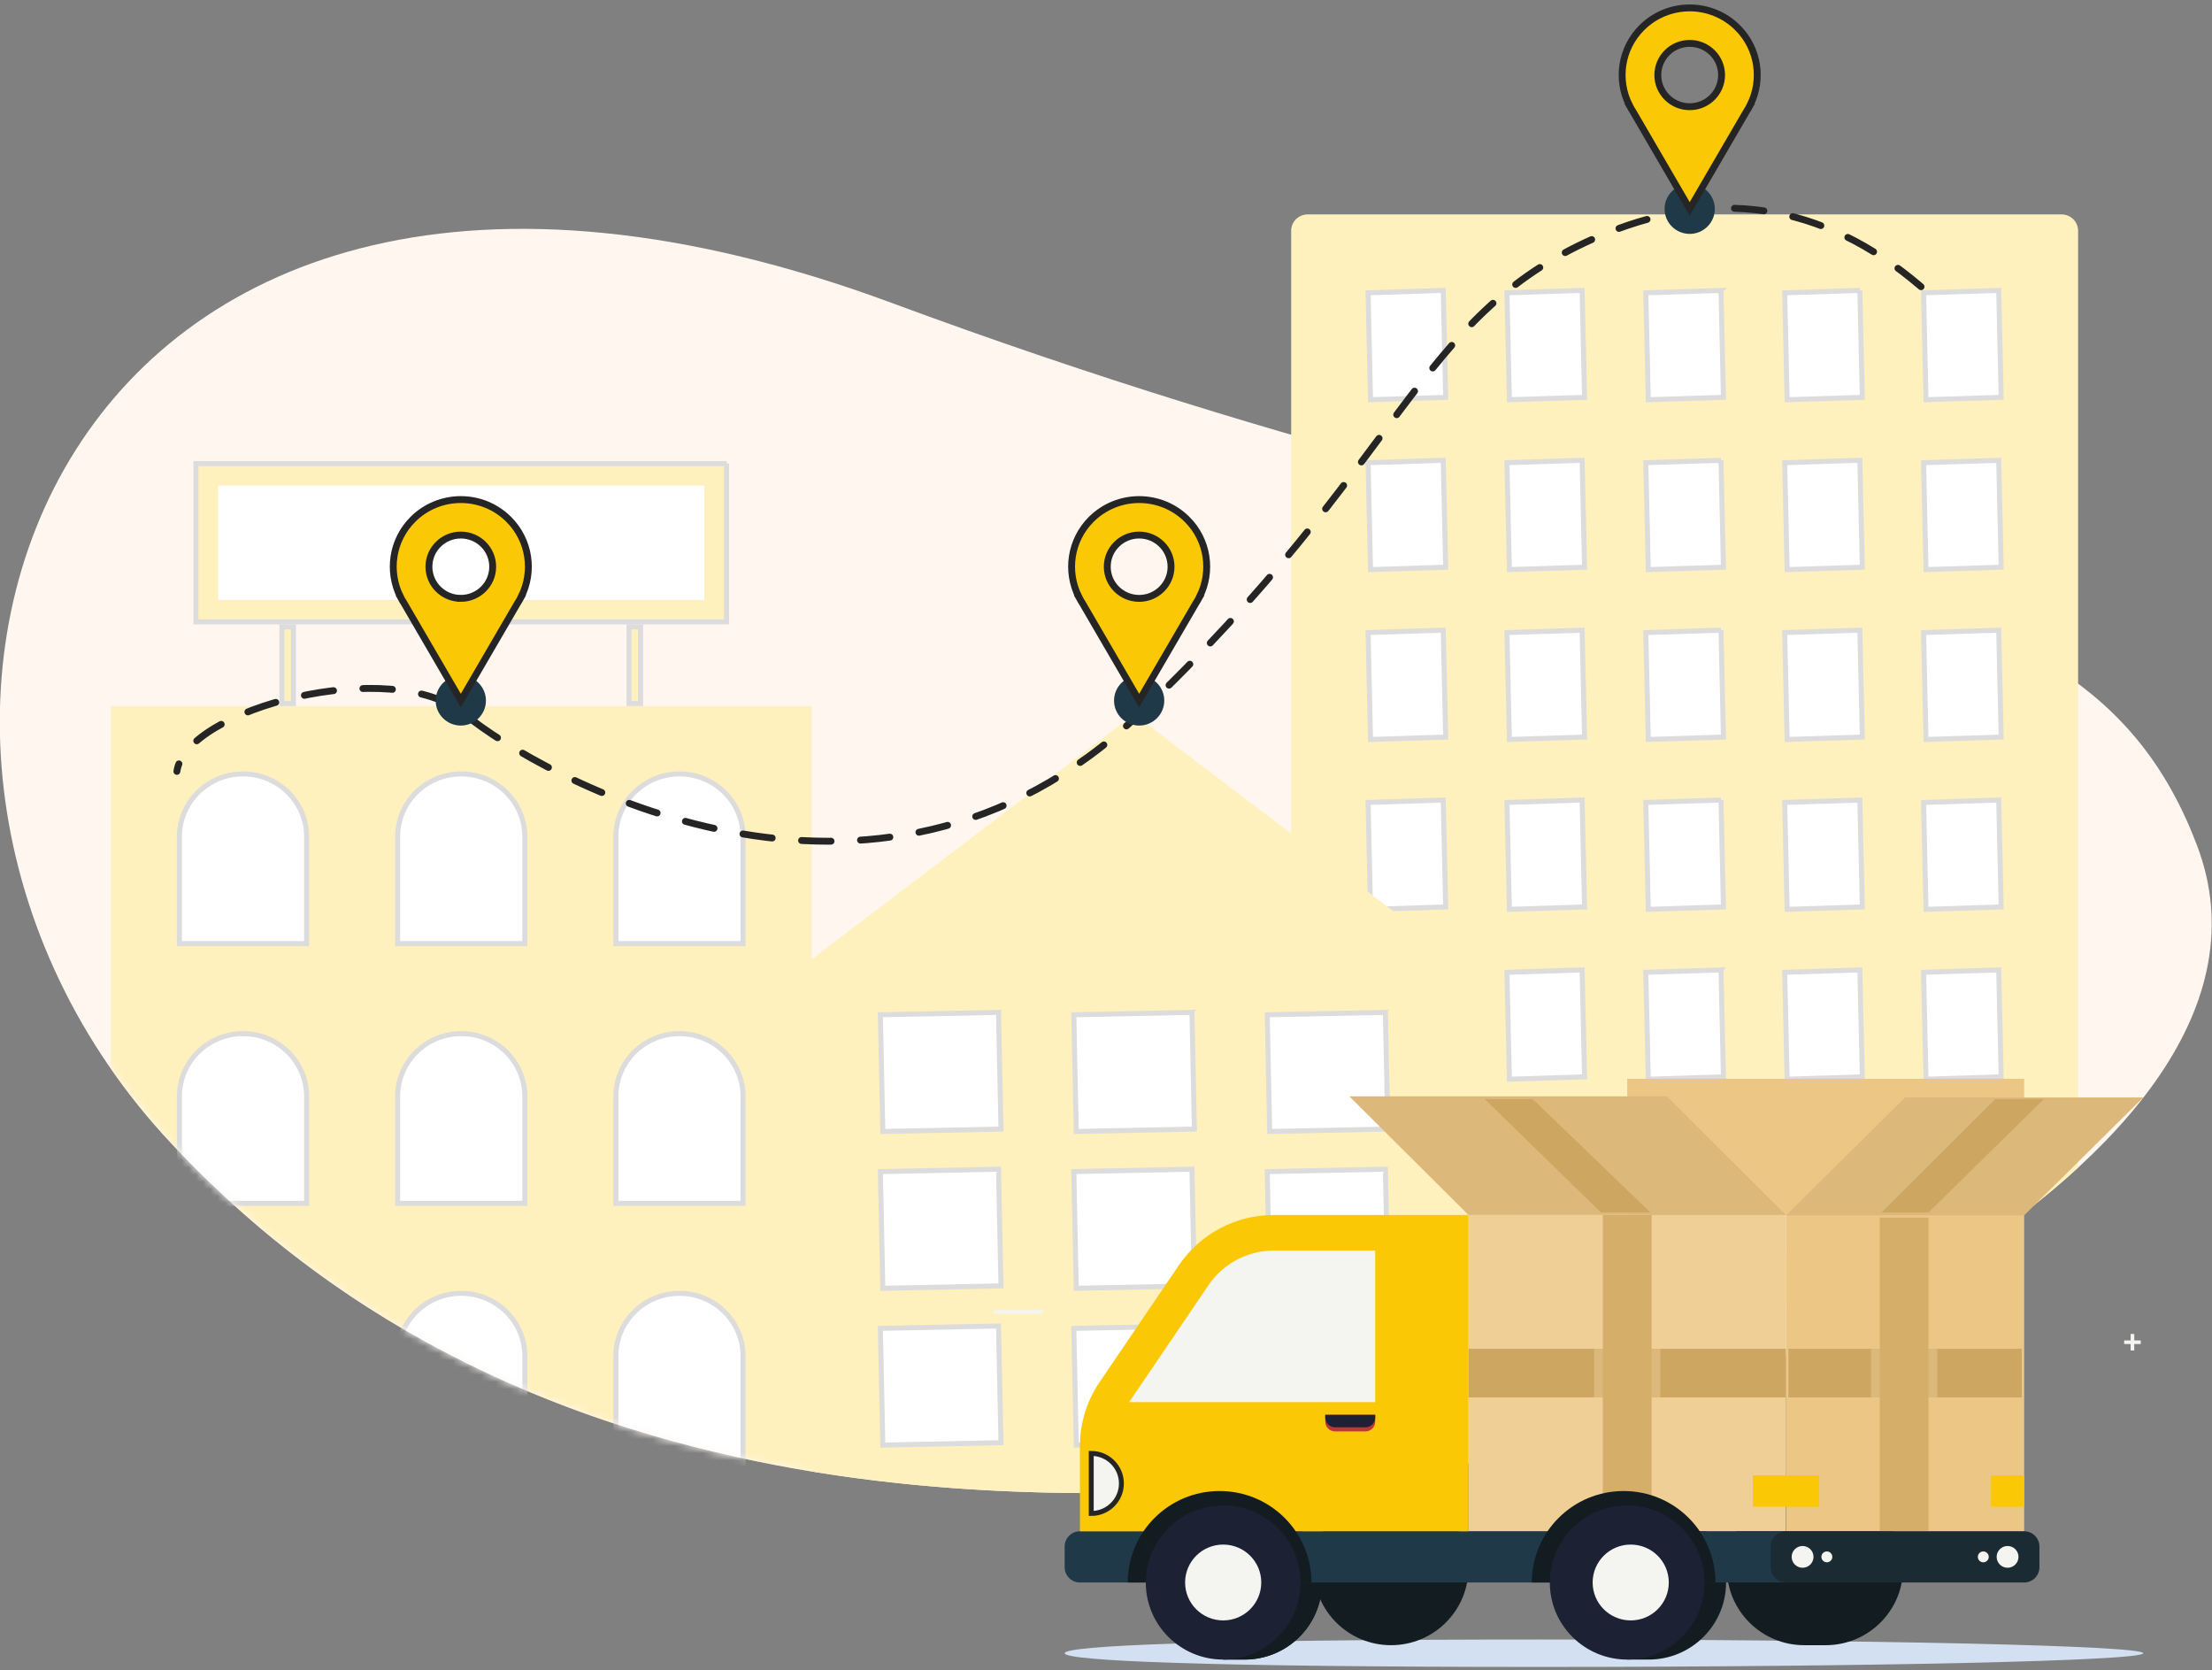 <svg xmlns="http://www.w3.org/2000/svg" xmlns:xlink="http://www.w3.org/1999/xlink" width="310" height="234" viewBox="0 0 310 234">
    <rect x="0" y="0" width="310" height="234" fill="#808080" stroke="none"/>
    <defs>
        <path id="prefix__a" d="M307.915 86.39c16.848 44.421-74.733 85.207-115.845 88.683-40.995 3.649-117.147 8.767-169.133-48.122C-28.9 69.85 7.84-32.948 124.88 10.31c117.135 43.38 166.29 31.804 183.035 76.08z"/>
        <path id="prefix__c" d="M110.284 2.289v131.274c-26.029 23.898-72.897 41.349-99.163 43.57-3.38.3-6.999.611-10.823.896-.19-.332-.298-.715-.298-1.123V2.289C0 1.025 1.037 0 2.317 0h105.65c1.28 0 2.317 1.025 2.317 2.289z"/>
    </defs>
    <g fill="none" fill-rule="evenodd">
        <g transform="translate(0 1) translate(0 31.101)">
            <mask id="prefix__b" fill="#fff">
                <use xlink:href="#prefix__a"/>
            </mask>
            <use fill="#FFF6F0" xlink:href="#prefix__a"/>
            <g mask="url(#prefix__b)">
                <g>
                    <path fill="#FFF1BD" d="M98.236 141.578c-31.303-5.145-64.225-18.02-90.822-47.125C4.7 91.463 2.23 88.349 0 85.137V34.328h98.236v107.25z" transform="translate(15.523 32.498)"/>
                    <path fill="#FFF" stroke="#DCDCDC" stroke-width=".705" d="M18.535 43.835c-2.462 0-4.692.986-6.305 2.58-1.613 1.592-2.61 3.792-2.61 6.222v14.981h17.83V52.637c0-2.43-.997-4.63-2.61-6.222-1.613-1.594-3.842-2.58-6.305-2.58zM18.535 80.223c-2.462 0-4.692.986-6.305 2.58-1.613 1.592-2.61 3.792-2.61 6.222v14.981h17.83v-14.98c0-2.43-.997-4.63-2.61-6.223-1.613-1.594-3.842-2.58-6.305-2.58zM49.118 43.835c-2.462 0-4.692.986-6.306 2.58-1.612 1.592-2.61 3.792-2.61 6.222v14.981h17.831V52.637c0-2.43-.997-4.63-2.61-6.222-1.613-1.594-3.843-2.58-6.305-2.58zM49.118 80.223c-2.462 0-4.692.986-6.306 2.58-1.612 1.592-2.61 3.792-2.61 6.222v14.981h17.831v-14.98c0-2.43-.997-4.63-2.61-6.223-1.613-1.594-3.843-2.58-6.305-2.58zM79.701 43.835c-2.462 0-4.692.986-6.306 2.58-1.612 1.592-2.61 3.792-2.61 6.222v14.981h17.831V52.637c0-2.43-.997-4.63-2.61-6.222-1.613-1.594-3.843-2.58-6.305-2.58zM79.701 80.223c-2.462 0-4.692.986-6.306 2.58-1.612 1.592-2.61 3.792-2.61 6.222v14.981h17.831v-14.98c0-2.43-.997-4.63-2.61-6.223-1.613-1.594-3.843-2.58-6.305-2.58zM49.118 116.611c-2.462 0-4.692.986-6.306 2.58-1.612 1.592-2.61 3.792-2.61 6.222v14.981h17.831v-14.98c0-2.43-.997-4.63-2.61-6.223-1.613-1.594-3.843-2.58-6.305-2.58zM79.701 116.611c-2.462 0-4.692.986-6.306 2.58-1.612 1.592-2.61 3.792-2.61 6.222v14.981h17.831v-14.98c0-2.43-.997-4.63-2.61-6.223-1.613-1.594-3.843-2.58-6.305-2.58z" transform="translate(15.523 32.498)"/>
                    <path fill="#FFF1BD" stroke="#DCDCDC" stroke-width=".705" d="M86.3.352H11.936v22.181h74.362V.353z" transform="translate(15.523 32.498)"/>
                    <path fill="#FFF" d="M15.06 3.433L83.176 3.433 83.176 19.453 15.06 19.453z" transform="translate(15.523 32.498)"/>
                    <path fill="#FFF1BD" stroke="#DCDCDC" stroke-width=".705" d="M23.985 23.238H25.597V33.976H23.985zM72.639 23.238H74.251V33.976H72.639z" transform="translate(15.523 32.498)"/>
                </g>
            </g>
        </g>
        <g transform="translate(0 1) translate(180.95 29.041)">
            <mask id="prefix__d" fill="#fff">
                <use xlink:href="#prefix__c"/>
            </mask>
            <use fill="#FFF1BD" xlink:href="#prefix__c"/>
            <path fill="#FFF" stroke="#DCDCDC" stroke-width=".705" d="M21.315 10.65l-10.537.335.343 14.981 10.537-.334-.343-14.981zM21.315 58.253l-10.537.334.343 14.981 10.537-.334-.343-14.981zM21.315 34.452l-10.537.334.343 14.981 10.537-.334-.343-14.981zM21.315 82.054l-10.537.334.343 14.981 10.537-.334-.343-14.981zM40.777 10.65l-10.537.335.343 14.981 10.537-.334-.343-14.981zM40.777 58.253l-10.537.334.343 14.981 10.537-.334-.343-14.981zM40.777 34.452l-10.537.334.343 14.981 10.537-.334-.343-14.981zM40.777 82.054l-10.537.334.343 14.981 10.537-.334-.343-14.981zM60.24 10.65l-10.538.335.343 14.981 10.537-.334-.343-14.981zM60.24 58.253l-10.538.334.343 14.981 10.537-.334-.343-14.981zM60.24 34.452l-10.538.334.343 14.981 10.537-.334-.343-14.981zM60.24 82.054l-10.538.334.343 14.981 10.537-.334-.343-14.981zM79.701 10.65l-10.537.335.343 14.981 10.537-.334L79.7 10.65zM79.701 58.253l-10.537.334.343 14.981 10.537-.334-.343-14.981zM79.701 34.452l-10.537.334.343 14.981 10.537-.334-.343-14.981zM79.701 82.054l-10.537.334.343 14.981 10.537-.334-.343-14.981zM99.163 10.65l-10.537.335.343 14.981 10.537-.334-.343-14.981zM99.163 58.253l-10.537.334.343 14.981 10.537-.334-.343-14.981zM99.163 34.452l-10.537.334.343 14.981 10.537-.334-.343-14.981zM99.163 82.054l-10.537.334.343 14.981 10.537-.334-.343-14.981z" mask="url(#prefix__d)"/>
            <path fill="#FFF" d="M11.121 105.503h10.194c.384 0 .695.307.695.686v14.647c0 .38-.31.687-.695.687H11.121c-.384 0-.695-.308-.695-.687V106.19c0-.379.311-.686.695-.686zM11.121 129.304h10.194c.384 0 .695.307.695.686v14.647c0 .38-.31.687-.695.687H11.121c-.384 0-.695-.308-.695-.687V129.99c0-.379.311-.686.695-.686z" mask="url(#prefix__d)"/>
            <path fill="#FFF" stroke="#DCDCDC" stroke-width=".705" d="M40.777 105.855l-10.537.334.343 14.982 10.537-.335-.343-14.98z" mask="url(#prefix__d)"/>
            <path fill="#FFF" d="M30.583 129.304h10.194c.384 0 .695.307.695.686v14.647c0 .38-.31.687-.695.687H30.583c-.384 0-.695-.308-.695-.687V129.99c0-.379.311-.686.695-.686z" mask="url(#prefix__d)"/>
            <path fill="#FFF" stroke="#DCDCDC" stroke-width=".705" d="M60.24 105.855l-10.538.334.343 14.982 10.537-.335-.343-14.98z" mask="url(#prefix__d)"/>
            <path fill="#FFF" d="M50.045 129.304h10.194c.384 0 .695.307.695.686v14.647c0 .38-.311.687-.695.687H50.045c-.384 0-.695-.308-.695-.687V129.99c0-.379.311-.686.695-.686z" mask="url(#prefix__d)"/>
            <path fill="#FFF" stroke="#DCDCDC" stroke-width=".705" d="M79.701 105.855l-10.537.334.343 14.982 10.537-.335-.343-14.98z" mask="url(#prefix__d)"/>
            <path fill="#FFF" d="M69.507 129.304H79.7c.384 0 .695.307.695.686v14.647c0 .38-.311.687-.695.687H69.507c-.384 0-.695-.308-.695-.687V129.99c0-.379.31-.686.695-.686z" mask="url(#prefix__d)"/>
            <path fill="#FFF" stroke="#DCDCDC" stroke-width=".705" d="M99.163 105.855l-10.537.334.343 14.982 10.537-.335-.343-14.98z" mask="url(#prefix__d)"/>
            <path fill="#FFF" d="M88.969 129.304h10.194c.384 0 .695.307.695.686v14.647c0 .38-.311.687-.695.687H88.969c-.384 0-.695-.308-.695-.687V129.99c0-.379.31-.686.695-.686zM11.121 153.105h10.194c.384 0 .695.307.695.687v14.646c0 .38-.31.687-.695.687H11.121c-.384 0-.695-.307-.695-.687v-14.646c0-.38.311-.687.695-.687zM30.583 153.105h10.194c.384 0 .695.307.695.687v14.646c0 .38-.31.687-.695.687H30.583c-.384 0-.695-.307-.695-.687v-14.646c0-.38.311-.687.695-.687zM50.045 153.105h10.194c.384 0 .695.307.695.687v14.646c0 .38-.311.687-.695.687H50.045c-.384 0-.695-.307-.695-.687v-14.646c0-.38.311-.687.695-.687zM69.507 153.105H79.7c.384 0 .695.307.695.687v14.646c0 .38-.311.687-.695.687H69.507c-.384 0-.695-.307-.695-.687v-14.646c0-.38.31-.687.695-.687zM88.969 153.105h10.194c.384 0 .695.307.695.687v14.646c0 .38-.311.687-.695.687H88.969c-.384 0-.695-.307-.695-.687v-14.646c0-.38.31-.687.695-.687z" mask="url(#prefix__d)"/>
        </g>
        <path fill="#FFF1BD" d="M204.118 204.386c-4.34.875-8.393 1.479-12.048 1.788-20.021 1.782-48.428 3.915-78.31-.997V133.4l45.179-34.329 45.18 34.329v70.986z" transform="translate(0 1)"/>
        <path fill="#FFF" stroke="#DCDCDC" stroke-width=".705" d="M139.94 140.847l-16.56.334.342 16.354 16.561-.334-.343-16.354zM167.048 140.847l-16.561.334.343 16.354 16.56-.334-.342-16.354zM194.155 140.847l-16.56.334.342 16.354 16.561-.334-.343-16.354zM139.94 162.817l-16.56.334.342 16.354 16.561-.334-.343-16.354zM167.048 162.817l-16.561.334.343 16.354 16.56-.334-.342-16.354zM194.155 162.817l-16.56.334.342 16.354 16.561-.334-.343-16.354zM139.94 184.787l-16.56.334.342 16.355 16.561-.335-.343-16.354zM167.048 184.787l-16.561.334.343 16.355 16.56-.335-.342-16.354z" transform="translate(0 1)"/>
        <path fill="#FFF" d="M177.937 184.435h16.218c.384 0 .696.307.696.686v16.02c0 .38-.312.687-.696.687h-16.218c-.384 0-.695-.307-.695-.687v-16.02c0-.379.311-.686.695-.686z" transform="translate(0 1)"/>
        <g>
            <path stroke="#252525" stroke-dasharray="4.133" stroke-linecap="round" stroke-width=".964" d="M244.777 39.17c-13.854-11.885-29.125-14.14-45.811-6.762-25.03 11.065-26.476 31.19-63.765 66.663-37.29 35.473-84.293 8.375-94.524 0-10.23-8.374-39.101-.75-40.332 8.01" transform="translate(0 1) translate(24.446)"/>
            <path fill="#203949" d="M215.877 28.274c0-1.931-1.576-3.496-3.52-3.496-1.946 0-3.522 1.565-3.522 3.496 0 1.93 1.576 3.496 3.521 3.496 1.945 0 3.52-1.565 3.52-3.496" transform="translate(0 1) translate(24.446)"/>
            <path fill="#FAC805" stroke="#252525" stroke-width=".964" d="M212.356 13.952c-2.468 0-4.469-1.987-4.469-4.438 0-2.45 2.001-4.437 4.47-4.437 2.467 0 4.468 1.987 4.468 4.437s-2.001 4.438-4.469 4.438zm6.699-11.089c-3.7-3.673-9.698-3.673-13.397 0-2.964 2.943-3.547 7.35-1.762 10.874l-.006.003.038.065c.15.29.314.575.496.852l7.932 13.617 7.93-13.615c.184-.278.348-.563.499-.854l.037-.065-.006-.003c1.785-3.525 1.202-7.931-1.761-10.874h0z" transform="translate(0 1) translate(24.446)"/>
            <g>
                <path fill="#203949" d="M12.99 28.166c0-1.931-1.577-3.496-3.522-3.496-1.944 0-3.52 1.565-3.52 3.496 0 1.93 1.576 3.496 3.52 3.496 1.945 0 3.521-1.565 3.521-3.496" transform="translate(0 1) translate(24.446) translate(125.732 68.997)"/>
                <path fill="#FAC805" stroke="#252525" stroke-width=".964" d="M9.468 13.844C7 13.844 5 11.857 5 9.406c0-2.45 2-4.437 4.468-4.437s4.47 1.987 4.47 4.437-2.002 4.438-4.47 4.438zm6.699-11.089c-3.7-3.673-9.697-3.673-13.397 0C-.194 5.698-.777 10.105 1.01 13.63l-.006.003.038.065c.15.291.313.575.495.852l7.932 13.617L17.4 14.551c.183-.278.347-.563.498-.854l.038-.065-.006-.003c1.784-3.525 1.201-7.931-1.762-10.874h0z" transform="translate(0 1) translate(24.446) translate(125.732 68.997)"/>
            </g>
            <path fill="#203949" d="M43.654 97.164c0-1.932-1.576-3.497-3.52-3.497-1.945 0-3.521 1.565-3.521 3.497 0 1.93 1.576 3.496 3.52 3.496 1.945 0 3.521-1.566 3.521-3.496" transform="translate(0 1) translate(24.446)"/>
            <path fill="#FAC805" stroke="#252525" stroke-width=".964" d="M40.133 82.84c-2.467 0-4.468-1.986-4.468-4.436s2-4.437 4.468-4.437 4.47 1.986 4.47 4.437c0 2.45-2.002 4.437-4.47 4.437zm6.7-11.088c-3.7-3.674-9.699-3.674-13.398 0-2.963 2.943-3.546 7.35-1.761 10.875l-.006.003.037.065c.15.29.314.574.496.85l7.932 13.619 7.931-13.615c.183-.278.348-.563.498-.855l.037-.064-.006-.003c1.786-3.525 1.203-7.932-1.76-10.875h0z" transform="translate(0 1) translate(24.446)"/>
        </g>
        <g>
            <path fill="#D3E0F1" d="M161.07 80.486c0 1.061-37.949 1.921-84.763 1.921-46.813 0-66.395-.86-66.395-1.921 0-1.06 19.582-1.92 66.395-1.92 46.814 0 84.764.86 84.764 1.92" transform="translate(0 1) translate(139.293 150.152)"/>
            <path fill="#121C21" d="M35.136 59.774c5.99 0 10.847 4.836 10.847 10.801s-4.856 10.8-10.847 10.8H32.13v-21.6h3.006M91.76 59.774c5.99 0 10.846 4.836 10.846 10.801s-4.856 10.8-10.846 10.8h-3.007v-21.6h3.007" transform="translate(0 1) translate(139.293 150.152)"/>
            <path fill="#121C21" d="M35.136 59.774c5.99 0 10.847 4.836 10.847 10.801s-4.856 10.8-10.847 10.8H32.13v-21.6h3.006" transform="translate(0 1) translate(139.293 150.152)"/>
            <path fill="#121C21" d="M44.808 68.56c0-5.966 4.856-10.801 10.846-10.801s10.847 4.835 10.847 10.8c0 5.965-4.856 10.801-10.847 10.801-5.99 0-10.846-4.836-10.846-10.8M116.567 57.759c5.99 0 10.847 4.835 10.847 10.8 0 5.965-4.857 10.801-10.847 10.801h-3.007V57.76h3.007" transform="translate(0 1) translate(139.293 150.152)"/>
            <path fill="#121C21" d="M102.714 68.56c0-5.966 4.856-10.801 10.846-10.801s10.847 4.835 10.847 10.8c0 5.965-4.856 10.801-10.847 10.801-5.99 0-10.846-4.836-10.846-10.8" transform="translate(0 1) translate(139.293 150.152)"/>
            <path fill="#EBC685" d="M88.753 19.132L144.382 19.132 144.382 0 88.753 0z" transform="translate(0 1) translate(139.293 150.152)"/>
            <path fill="#F0CF96" d="M66.501 63.398L111.005 63.398 111.005 19.081 66.501 19.081z" transform="translate(0 1) translate(139.293 150.152)"/>
            <path fill="#CDA662" d="M66.501 44.643L111.005 44.643 111.005 37.836 66.501 37.836z" transform="translate(0 1) translate(139.293 150.152)"/>
            <path fill="#DCB97B" d="M84.11 44.643L93.395 44.643 93.395 37.836 84.11 37.836z" transform="translate(0 1) translate(139.293 150.152)"/>
            <path fill="#D5AE6A" d="M85.334 63.398L92.171 63.398 92.171 19.081 85.334 19.081z" transform="translate(0 1) translate(139.293 150.152)"/>
            <path fill="#EBC685" d="M111.005 63.398L144.382 63.398 144.382 19.081 111.005 19.081z" transform="translate(0 1) translate(139.293 150.152)"/>
            <path fill="#CDA662" d="M111.35 44.643L144.052 44.643 144.052 37.836 111.35 37.836z" transform="translate(0 1) translate(139.293 150.152)"/>
            <path fill="#DCB97B" d="M122.916 44.643L132.2 44.643 132.2 37.836 122.916 37.836zM111.005 19.132L144.382 19.132 161.071 2.614 127.693 2.614 111.005 19.132" transform="translate(0 1) translate(139.293 150.152)"/>
            <path fill="#D5AE6A" d="M124.14 63.398L130.976 63.398 130.976 19.45 124.14 19.45z" transform="translate(0 1) translate(139.293 150.152)"/>
            <path fill="#CDA662" d="M130.976 18.735L147.151 2.838 140.337 2.838 124.393 18.735z" transform="translate(0 1) translate(139.293 150.152)"/>
            <path fill="#DCB97B" d="M66.501 19.081L49.812 2.463 94.316 2.463 111.005 19.081z" transform="translate(0 1) translate(139.293 150.152)"/>
            <path fill="#CDA662" d="M85.076 18.735L68.772 2.838 75.511 2.838 92.012 18.735z" transform="translate(0 1) translate(139.293 150.152)"/>
            <path fill="#203949" d="M12.053 70.575h98.952v-7.177H12.053c-1.183 0-2.14.954-2.14 2.13v2.915c0 1.178.957 2.132 2.14 2.132" transform="translate(0 1) translate(139.293 150.152)"/>
            <path fill="#FAC805" d="M12.053 63.398H66.5V19.08H39.217c-5.326 0-10.305 2.633-13.286 7.028L14.8 42.512c-1.791 2.64-2.748 5.753-2.748 8.939v11.947" transform="translate(0 1) translate(139.293 150.152)"/>
            <path fill="#F4F4F1" d="M53.433 45.304V24.07H39.217c-3.668 0-7.084 1.806-9.136 4.832L18.95 45.304h34.482" transform="translate(0 1) translate(139.293 150.152)"/>
            <path fill="#121C21" d="M88.251 57.759c7.109 0 12.871 5.738 12.871 12.816H75.381c0-7.078 5.762-12.816 12.87-12.816M31.628 57.759c7.108 0 12.871 5.738 12.871 12.816H18.758c0-7.078 5.762-12.816 12.87-12.816" transform="translate(0 1) translate(139.293 150.152)"/>
            <path fill="#1C2133" d="M77.906 70.575c0-5.965 4.856-10.8 10.847-10.8 5.99 0 10.846 4.835 10.846 10.8 0 5.965-4.856 10.8-10.846 10.8s-10.847-4.835-10.847-10.8M21.283 70.575c0-5.965 4.856-10.8 10.847-10.8 5.99 0 10.846 4.835 10.846 10.8 0 5.965-4.856 10.8-10.846 10.8-5.991 0-10.847-4.835-10.847-10.8" transform="translate(0 1) translate(139.293 150.152)"/>
            <path fill="#F4F4F1" d="M26.793 70.575c0-2.935 2.389-5.314 5.337-5.314 2.947 0 5.336 2.379 5.336 5.314s-2.39 5.314-5.336 5.314c-2.948 0-5.337-2.379-5.337-5.314M83.907 70.575c0-2.935 2.389-5.314 5.337-5.314 2.947 0 5.336 2.379 5.336 5.314s-2.39 5.314-5.336 5.314c-2.948 0-5.337-2.379-5.337-5.314" transform="translate(0 1) translate(139.293 150.152)"/>
            <path fill="#FAC805" d="M111.005 59.961L115.653 59.961 115.653 55.555 111.005 55.555zM106.356 59.961L111.005 59.961 111.005 55.555 106.356 55.555zM139.733 59.961L144.382 59.961 144.382 55.555 139.733 55.555z" transform="translate(0 1) translate(139.293 150.152)"/>
            <path fill="#BD3738" d="M47.795 49.404h4.279c.75 0 1.359-.606 1.359-1.353v-.97h-6.997v.97c0 .747.608 1.353 1.36 1.353" transform="translate(0 1) translate(139.293 150.152)"/>
            <path fill="#1C2133" d="M47.795 48.83h4.279c.75 0 1.359-.607 1.359-1.354v-.394h-6.997v.394c0 .747.608 1.353 1.36 1.353" transform="translate(0 1) translate(139.293 150.152)"/>
            <path fill="#F4F4F1" stroke="#252525" stroke-width=".689" d="M17.866 56.697c0-2.324-1.892-4.208-4.226-4.208v8.416c2.334 0 4.226-1.884 4.226-4.208" transform="translate(0 1) translate(139.293 150.152)"/>
            <path fill="#1B2B33" d="M144.382 63.398h-33.377c-1.183 0-2.141.954-2.141 2.13v2.915c0 1.178.958 2.132 2.14 2.132h33.378c1.182 0 2.14-.954 2.14-2.132V65.53c0-1.177-.958-2.131-2.14-2.131" transform="translate(0 1) translate(139.293 150.152)"/>
            <path fill="#F4F4F1" d="M114.86 66.986c0-.842-.686-1.525-1.532-1.525-.845 0-1.531.683-1.531 1.525 0 .842.686 1.525 1.531 1.525.846 0 1.532-.683 1.532-1.525M117.497 66.986c0-.421-.342-.763-.765-.763s-.766.342-.766.763.343.762.766.762.765-.341.765-.762M140.527 66.986c0 .842.685 1.525 1.531 1.525.845 0 1.531-.683 1.531-1.525 0-.842-.686-1.525-1.531-1.525-.846 0-1.531.683-1.531 1.525M137.889 66.986c0 .421.343.762.765.762.423 0 .766-.341.766-.762s-.343-.763-.766-.763c-.422 0-.765.342-.765.763M158.398 37.165L160.721 37.165 160.721 36.657 158.398 36.657z" transform="translate(0 1) translate(139.293 150.152)"/>
            <path fill="#F4F4F1" d="M159.304 38.067L159.814 38.067 159.814 35.755 159.304 35.755zM0 32.902L6.874 32.902 6.874 32.394 0 32.394z" transform="translate(0 1) translate(139.293 150.152)"/>
        </g>
    </g>
</svg>
